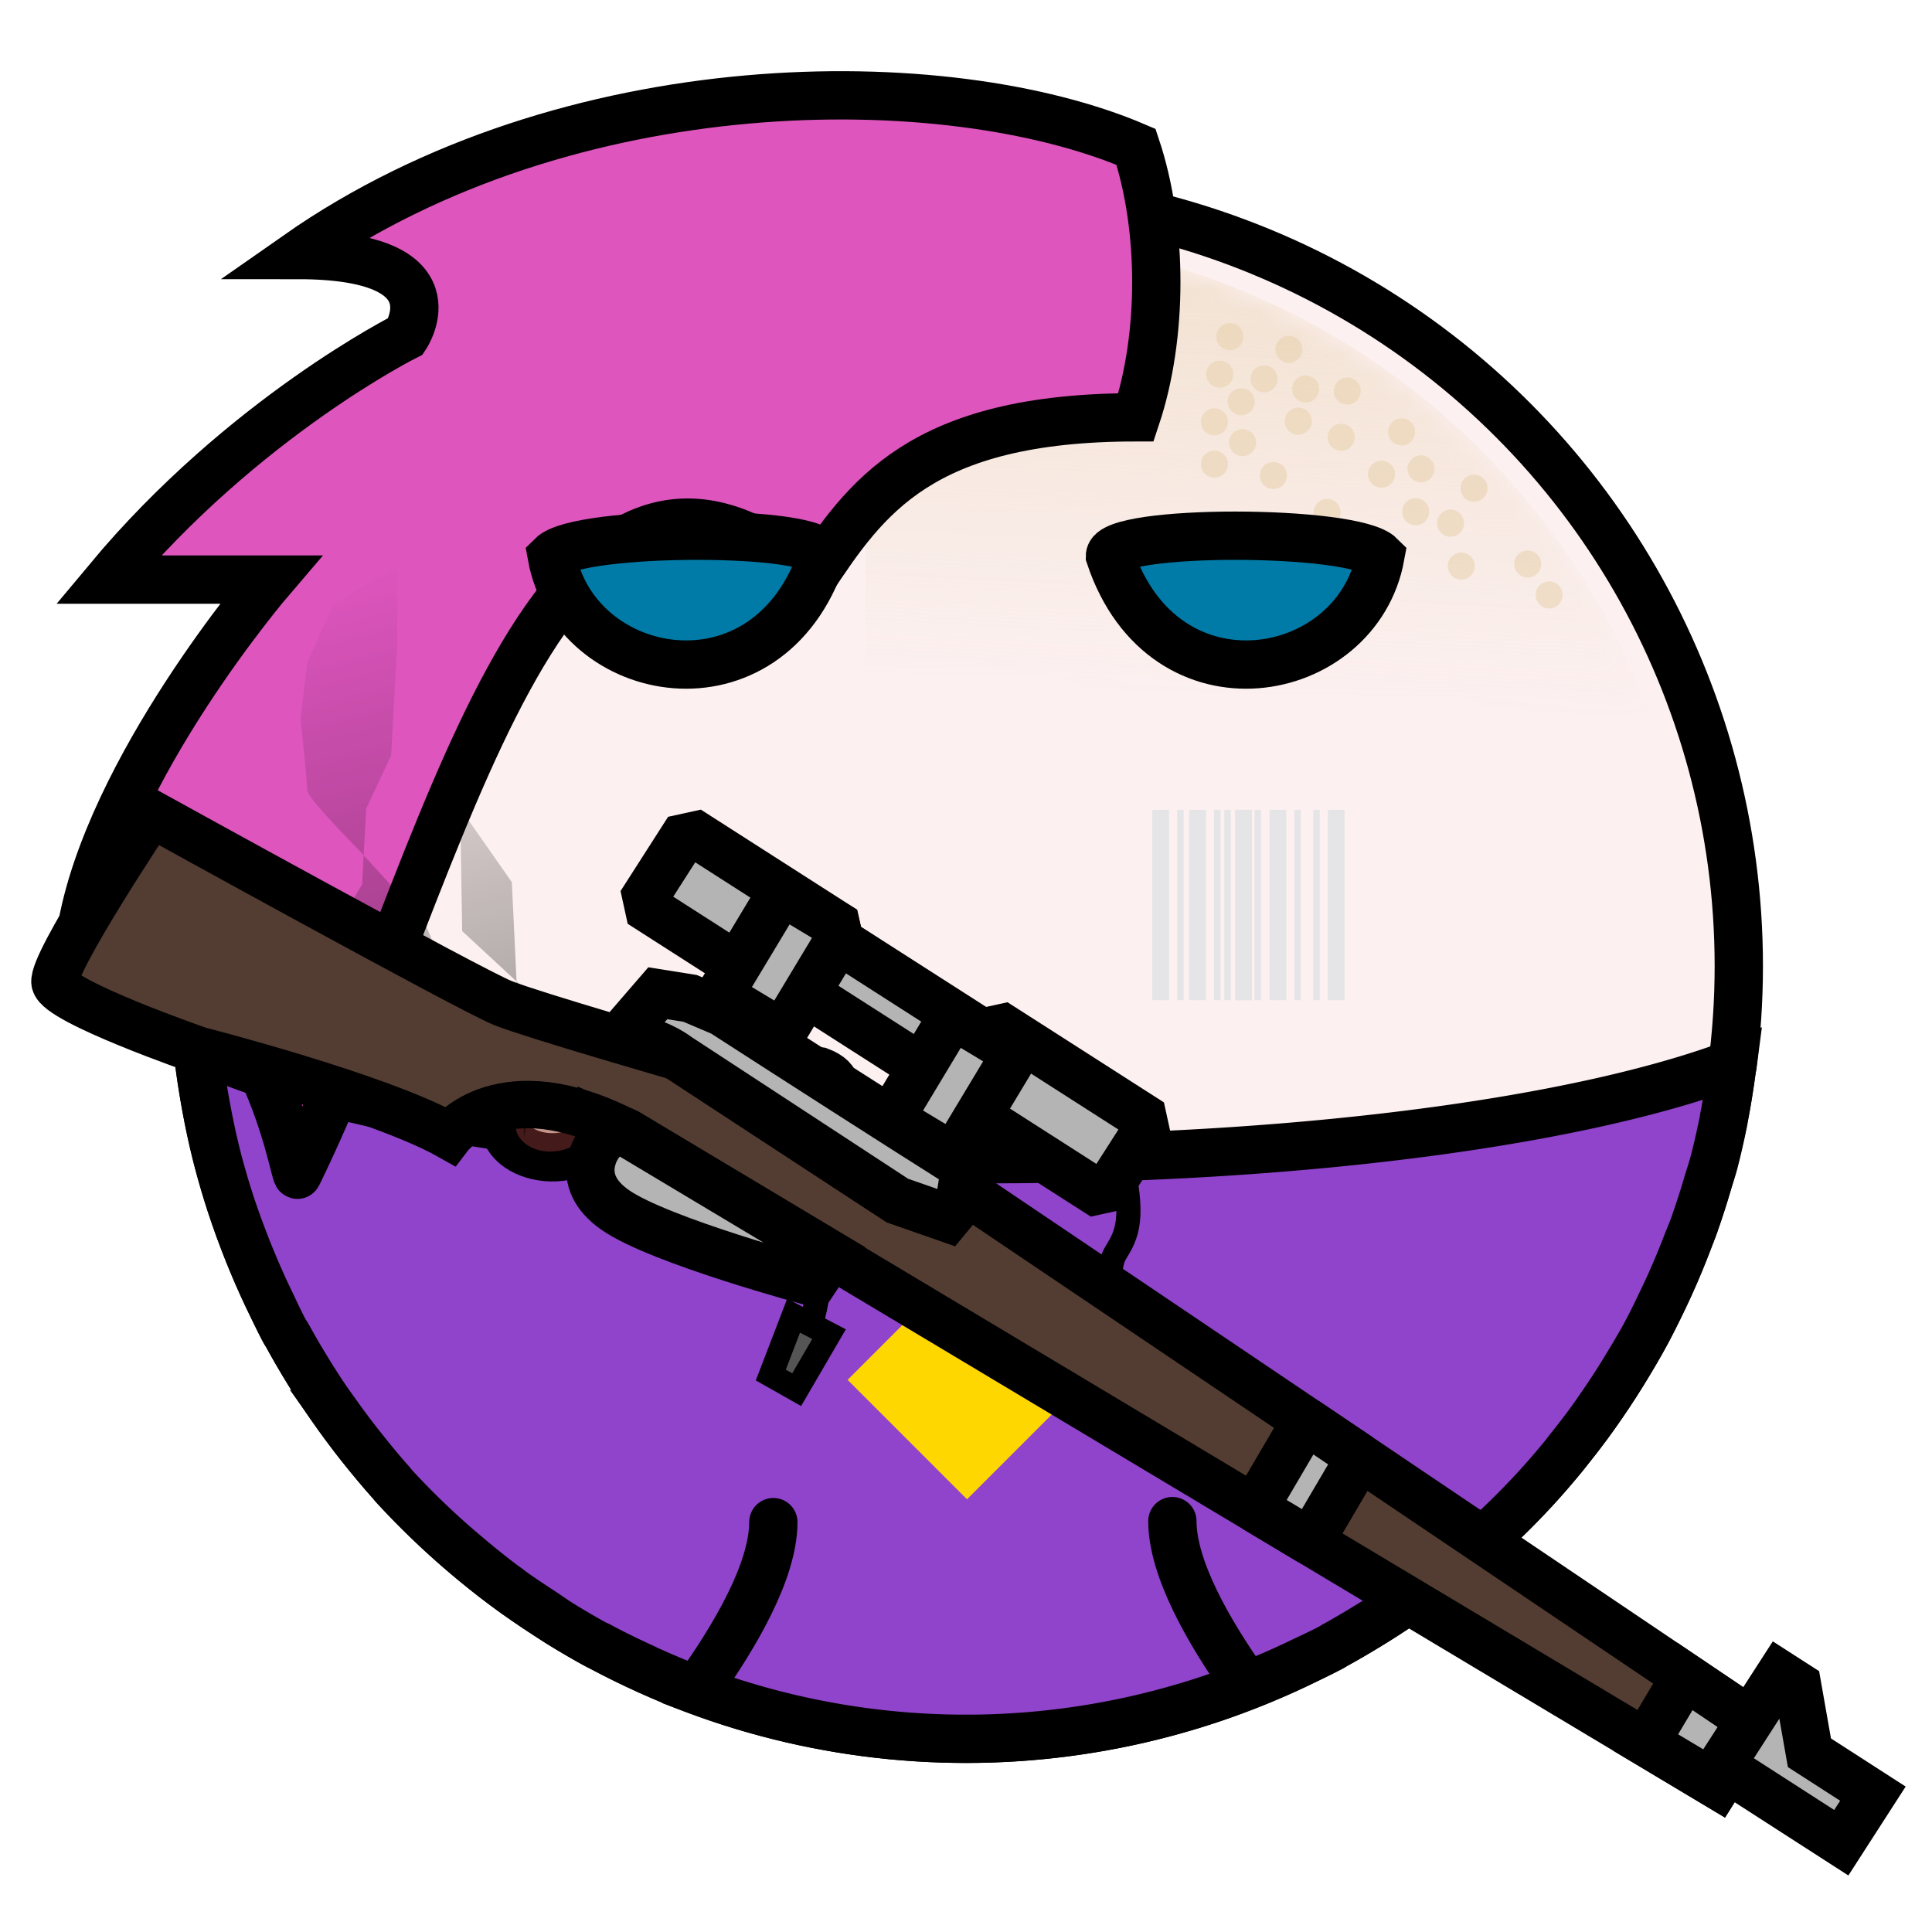 <?xml version="1.0" encoding="UTF-8" standalone="no"?><svg xmlns="http://www.w3.org/2000/svg" viewBox="0 0 90 90">
<defs>
  <filter id="f1" x="-50%" y="-50%" width="200%" height="200%">
    <feGaussianBlur in="SourceGraphic" stdDeviation="2" result="blur" />
    <feColorMatrix in="blur" type="matrix" values="0 0 0 0 0  0 0 0 0 0  0 0 0 0 0  0 0 0 100 -10" result="goo" />
    <feBlend in="SourceGraphic" in2="goo" />
  </filter>
</defs><g filter="url(#f1)"><svg xmlns="http://www.w3.org/2000/svg" viewBox="0 0 90 90" data-tags="body"><circle cx="45" cy="45" r="36" fill="#FCF0F0" data-layer="basic-body/layer1" stroke="#000" stroke-width="2.25"/></svg><svg xmlns="http://www.w3.org/2000/svg" viewBox="0 0 90 90" data-tags="face"><g class="tattoo" fill="#E5E5E8" color="#000" font-weight="400" font-family="sans-serif"><path style="line-height:normal;font-variant-ligatures:normal;font-variant-position:normal;font-variant-caps:normal;font-variant-numeric:normal;font-variant-alternates:normal;font-feature-settings:normal;text-indent:0;text-align:start;text-decoration-line:none;text-decoration-style:solid;text-decoration-color:#000;text-transform:none;text-orientation:mixed;white-space:normal;shape-padding:0;isolation:auto;mix-blend-mode:normal;solid-color:#000;solid-opacity:1" d="M53.678 37.725v8.866h.78v-8.866zM54.837 37.725v8.866h.3v-8.866zM55.397 37.725v8.866h.78v-8.866zM56.555 37.725v8.866h.3v-8.866zM57.035 37.725v8.866h.3v-8.866zM57.536 37.725v8.866h.782v-8.866z" data-layer="face-tattoo-barcode/tattoo" overflow="visible"/><path style="line-height:normal;font-variant-ligatures:normal;font-variant-position:normal;font-variant-caps:normal;font-variant-numeric:normal;font-variant-alternates:normal;font-feature-settings:normal;text-indent:0;text-align:start;text-decoration-line:none;text-decoration-style:solid;text-decoration-color:#000;text-transform:none;text-orientation:mixed;white-space:normal;shape-padding:0;isolation:auto;mix-blend-mode:normal;solid-color:#000;solid-opacity:1" d="M57.536 37.725v8.866h.782v-8.866zM58.439 37.725v8.866h.3v-8.866zM59.137 37.725v8.866h.78v-8.866zM60.295 37.725v8.866h.3v-8.866zM61.177 37.725v8.866h.3v-8.866zM61.855 37.725v8.866h.78v-8.866z" data-layer="face-tattoo-barcode/tattoo" overflow="visible"/></g></svg><svg xmlns="http://www.w3.org/2000/svg" viewBox="0 0 90 90" data-tags="clothing"><g class="shirt" stroke="#000" stroke-width="2.25" stroke-linecap="round"><path d="M9.188 48.781c.017.168.042.333.062.5.082.692.192 1.384.313 2.063.15.843.323 1.678.53 2.5.167.66.36 1.324.563 1.968.137.436.285.853.438 1.282.06.169.125.332.187.5.178.475.366.94.563 1.406.227.538.466 1.07.719 1.594.226.47.441.948.687 1.406.046.086.11.164.156.25.26.476.532.943.813 1.406.3.495.614.99.937 1.469.174.257.351.498.531.75a36.044 36.044 0 0 0 1.126 1.5c.452.568.92 1.148 1.406 1.688.044.05.08.106.125.156a35.994 35.994 0 0 0 3.406 3.25c.56.472 1.131.936 1.719 1.375.072.054.146.103.218.156.012.009.02.023.032.031.508.373 1.034.716 1.562 1.063.282.185.557.385.844.562.564.348 1.135.683 1.719 1 .008.005.023-.004.031 0 .707.383 1.421.727 2.156 1.063.043.02.083.043.125.062.737.334 1.488.653 2.25.938A35.884 35.884 0 0 0 59 78.156a35.74 35.74 0 0 0 1.594-.719c.49-.236.99-.46 1.468-.718.034-.018.061-.045.094-.063.51-.277 1.005-.574 1.5-.875.495-.3.99-.614 1.469-.937a35.84 35.84 0 0 0 1.406-1c.463-.347.93-.695 1.375-1.063.052-.042.105-.082.156-.125.079-.065.141-.152.22-.219.536-.456 1.084-.92 1.593-1.406a35.997 35.997 0 0 0 1.688-1.719c.418-.457.823-.927 1.218-1.406.118-.142.229-.293.344-.437.286-.358.571-.725.844-1.094.303-.41.589-.827.875-1.25.323-.479.637-.974.937-1.469.3-.495.598-.99.875-1.5s.529-1.038.781-1.562c.423-.877.805-1.773 1.157-2.688.112-.29.239-.58.344-.875.022-.062.04-.124.062-.187.191-.55.366-1.096.531-1.657.1-.341.222-.685.313-1.03.164-.629.306-1.266.437-1.907.013-.062.02-.126.031-.188.141-.707.246-1.434.344-2.156.016-.116.048-.227.063-.343C73.666 52.208 60.748 54 45.906 54c-16.282 0-30.285-2.14-36.718-5.219z" fill="#8F44CB" data-layer="hoodie-diamond/shirt"/><path d="M36.025 70.907c0 2.272-1.792 5.328-3.546 7.775M54.614 70.86c0 2.204 1.687 5.147 3.39 7.555" fill="none"/></g><g class="trim" stroke="#000" stroke-width="1.125"><path d="M37.685 53.73c-.742 3.034-.337 3.776.202 4.652.54.877.068 3.169-.404 3.978M52.163 53.73c.742 3.034.337 3.776-.202 4.652-.54.877-.067 3.169.404 3.978" fill="none"/><path d="M36.969 61.29l1.651.86-1.508 2.586-1.205-.682zM52.897 61.29l-1.652.86 1.509 2.586 1.205-.682z" fill="#555555" data-layer="hoodie-diamond/trim"/></g><path style="marker:none" d="M39.484 64.28l5.563-5.563 5.563 5.563-5.563 5.563z" fill="#FFD700" data-layer="hoodie-diamond/logo" color="#000" overflow="visible"/></svg><svg xmlns="http://www.w3.org/2000/svg" viewBox="0 0 90 90" data-tags="hair"><defs><linearGradient id="d-G0OlX-a"><stop offset="0" stop-color="#737373"/><stop offset="1" stop-color="#737373" stop-opacity="0"/></linearGradient><linearGradient id="d-G0OlX-b"><stop offset="0" stop-color="#737373"/><stop offset="1" stop-color="#737373" stop-opacity="0"/></linearGradient><linearGradient id="d-G0OlX-c"><stop offset="0" stop-color="#737373"/><stop offset="1" stop-color="#737373" stop-opacity="0"/></linearGradient><linearGradient id="d-G0OlX-d"><stop offset="0" stop-color="#737373"/><stop offset="1" stop-color="#737373" stop-opacity="0"/></linearGradient><linearGradient id="d-G0OlX-e"><stop offset="0" stop-color="#737373"/><stop offset="1" stop-color="#737373" stop-opacity="0"/></linearGradient><linearGradient id="d-G0OlX-f"><stop offset="0" stop-color="#737373"/><stop offset="1" stop-color="#737373" stop-opacity="0"/></linearGradient><linearGradient id="d-G0OlX-g"><stop offset="0" stop-color="#737373"/><stop offset="1" stop-color="#737373" stop-opacity="0"/></linearGradient><linearGradient href="#d-G0OlX-g" id="d-G0OlX-h" gradientUnits="userSpaceOnUse" x1="59.22" y1="8.1" x2="57.96" y2="32.04"/><mask maskUnits="userSpaceOnUse" id="d-G0OlX-i"><path d="M44.938 11C26.181 11 11 26.242 11 45.031c0 .299.024.579.031.875h67.875c.008-.296.031-.576.031-.875v-.062c0-18.756-15.21-33.969-34-33.969z" class="ignored" fill="url(#d-G0OlX-h)"/></mask></defs><g class="stubble" fill="#E6CEA8" fill-opacity=".523"><path mask="url(#d-G0OlX-i)" d="M44.938 11c-1.571 0-3.112.137-4.626.344v21.968h36.563C72.111 20.307 59.617 11 44.937 11z" data-layer="partially-shaved/stubble"/><path style="marker:none" d="M57.921 15.683a.63.63 0 1 1-1.26 0 .63.63 0 1 1 1.26 0zM57.452 17.433a.63.63 0 1 1-1.26 0 .63.63 0 1 1 1.26 0zM58.452 18.714a.63.63 0 1 1-1.26 0 .63.63 0 1 1 1.26 0zM57.202 19.651a.63.63 0 1 1-1.26 0 .63.63 0 1 1 1.26 0zM58.515 20.62a.63.63 0 1 1-1.26 0 .63.63 0 1 1 1.26 0zM57.202 21.62a.63.63 0 1 1-1.26 0 .63.63 0 1 1 1.26 0zM59.952 22.151a.63.63 0 1 1-1.26 0 .63.63 0 1 1 1.26 0zM61.109 19.62a.63.63 0 1 1-1.26 0 .63.63 0 1 1 1.26 0zM59.515 17.651a.63.63 0 1 1-1.26 0 .63.63 0 1 1 1.26 0zM61.452 18.12a.63.63 0 1 1-1.26 0 .63.63 0 1 1 1.26 0zM60.671 16.276a.63.63 0 1 1-1.26 0 .63.63 0 1 1 1.26 0zM63.39 18.214a.63.63 0 1 1-1.26 0 .63.63 0 1 1 1.26 0zM63.109 20.37a.63.63 0 1 1-1.26 0 .63.63 0 1 1 1.26 0zM64.984 22.089a.63.63 0 1 1-1.26 0 .63.63 0 1 1 1.26 0zM62.452 23.87a.63.63 0 1 1-1.26 0 .63.63 0 1 1 1.26 0zM66.577 23.839a.63.63 0 1 1-1.26 0 .63.63 0 1 1 1.26 0zM65.921 20.12a.63.63 0 1 1-1.26 0 .63.63 0 1 1 1.26 0zM66.827 21.839a.63.63 0 1 1-1.26 0 .63.63 0 1 1 1.26 0zM69.296 22.745a.63.63 0 1 1-1.26 0 .63.63 0 1 1 1.26 0zM68.202 24.37a.63.63 0 1 1-1.26 0 .63.63 0 1 1 1.26 0zM68.702 26.37a.63.63 0 1 1-1.26 0 .63.63 0 1 1 1.26 0zM71.796 26.276a.63.63 0 1 1-1.26 0 .63.63 0 1 1 1.26 0zM72.796 27.714a.63.63 0 1 1-1.26 0 .63.63 0 1 1 1.26 0z" data-layer="partially-shaved/stubble" color="#000" overflow="visible"/></g><path d="M52.92 19.44c1.26-3.78 1.26-8.82 0-12.6-8.82-3.78-26.46-3.78-39.06 5.04 7.56 0 5.04 3.78 5.04 3.78S11.34 19.44 5.04 27h7.56s-7.56 8.82-8.82 16.38c8.401.309 9.935 11.635 10.08 11.34C20.615 40.96 25.328 16.198 37.8 27c2.52-3.78 5.04-7.56 15.12-7.56z" fill="#DD55BD" data-layer="partially-shaved/hair" stroke="#000" stroke-width="2.25"/></svg><svg xmlns="http://www.w3.org/2000/svg" viewBox="0 0 90 90" data-tags="eyes"><g fill="#007BA7" stroke="#000" stroke-width="2.25"><path d="M25.701 25.9c1.072 5.876 10.08 7.56 12.6 0 0-1.26-11.34-1.26-12.6 0zM64.305 25.9c-1.072 5.876-10.08 7.56-12.6 0 0-1.26 11.34-1.26 12.6 0z" data-layer="robot-eyes/eyes"/></g></svg><svg xmlns="http://www.w3.org/2000/svg" viewBox="0 0 90 90" data-tags="accessory+face"><defs><linearGradient y2="26.413" x2="17.862" y1="60.735" x1="26.752" gradientUnits="userSpaceOnUse" id="d-GJksk-a"><stop offset="0"/><stop offset="1" stop-opacity="0"/></linearGradient></defs><g class="cigar" fill="#FFF5E1" color="#000" stroke="#000" stroke-width="2.25"><path style="marker:none" d="M31.381 50.722c-1.585-1.069-3.498-.214-5.177.06-1.284.28-1.654 2.343-.253 2.72 1.669.393 3.353-.883 5.006-.144 1.893.339 3.728-.495 5.558-.845 1.097-.172 3.674-1.85 1.65-2.61-2.353-.389-4.958 1.084-6.784.819z" data-layer="action-hero-cigarette/cigar" overflow="visible"/><path style="marker:none" d="M27.87 52.29c.12.83-.76 1.553-1.965 1.618-1.205.064-2.278-.556-2.398-1.384-.12-.83.76-1.553 1.965-1.618 1.205-.064 2.278.556 2.398 1.384z" data-layer="action-hero-cigarette/cigar" overflow="visible"/></g><path style="marker:none" d="M24.026 52.508c.007.52.646 1.171 1.691 1.135 1.045-.037 1.68-.731 1.673-1.251-.008-.52-.677-1.15-1.722-1.113-1.045.037-1.65.709-1.642 1.229z" color="#000" overflow="visible" opacity=".5" fill="#8b3535"/><path d="M18.5 26.406l-2.969 1.719-1.219 2.75L14 33.469s.313 2.962.313 3.343c0 .382 2.468 2.844 2.468 2.844l.157.188.125-2.188 1.156-2.468.281-5.157v-3.625zm-1.563 13.438l-.062 1.343-.969 1.626 2.969 3.25 1.813.75.28-1.063-1.218-2.844-2.813-3.062zm3.75 6.968l-.656 2.657 4.188 4.218-2.375-6.406-1.157-.468zm.75-9.156l.094 5.719 2.532 2.344-.22-4.625-2.405-3.438zm2.625 8.063L24.407 53l1.25-5.813-1.593-1.468z" opacity=".5" fill="url(#d-GJksk-a)"/></svg><svg xmlns="http://www.w3.org/2000/svg" viewBox="0 0 90 90" data-tags="left-hand+weapon+right-hand"><path d="M7.047 37.91S2.4 44.877 2.563 45.77c.161.894 6.708 3.163 6.708 3.163s8.413 2.153 11.66 3.982c0 0 2.42-3.184 8.266-.155l50.8 30.409 1.786-2.854L45.09 55.57l-.964 1.17-2.323-.811-10.228-6.695s-6.665-1.923-8.136-2.502c-1.47-.579-16.392-8.822-16.392-8.822z" fill="#533D32" data-layer="modern-rifle+scope-2/stock" stroke="#000" stroke-width="2.208"/><g class="fittings" fill="#b4b4b4" stroke="#000"><path d="M78.492 78.096l-1.83 3.077 3.335 1.995 1.786-2.852z" data-layer="modern-rifle+scope-2/fittings" stroke-width="2.208"/><path d="M32.148 46.509l-1.505-.24-1.05 1.215.164.947c1.08.213 1.818.803 1.818.803l10.229 6.694 2.321.81.576-.697.26-1.66c-3.783-2.39-7.546-4.809-11.307-7.232zm6.577 11.955l-9.527-5.703c-.34-.177-.913-.281-1.234-.428l-.037.926s-1.337 1.669.738 3.11c2.074 1.442 9.217 3.357 9.217 3.357z" data-layer="modern-rifle+scope-2/fittings" stroke-width="2.249"/><path style="line-height:normal;font-variant-ligatures:normal;font-variant-position:normal;font-variant-caps:normal;font-variant-numeric:normal;font-variant-alternates:normal;font-feature-settings:normal;text-indent:0;text-align:start;text-decoration-line:none;text-decoration-style:solid;text-decoration-color:#000;text-transform:none;text-orientation:mixed;white-space:normal;shape-padding:0;isolation:auto;mix-blend-mode:normal;solid-color:#000;solid-opacity:1" d="M82.914 77.986l-.426.66-2.312 3.59 5.598 3.605 1.473-2.286-2.957-1.905-.552-3.134z" data-layer="modern-rifle+scope-2/fittings" color="#000" font-weight="400" font-family="sans-serif" overflow="visible" stroke-width="2.208"/><path d="M60.826 66.183l-2.394 4.077 2.602 1.558 2.313-3.937z" data-layer="modern-rifle+scope-2/fittings" stroke-width="2.208" stroke-linejoin="bevel"/></g><g class="scope" fill="#b4b4b4" stroke="#000" stroke-width="2.208" stroke-linejoin="bevel"><path d="M53.625 52.284l-7.286-4.666-.388.606-6.919-4.432.308-.48-7.287-4.667-2.216 3.46 7.287 4.668.354-.553 6.92 4.43-.275.429 7.286 4.666z" data-layer="modern-rifle+scope-2/scope"/><path data-layer="modern-rifle+scope-2/scope" d="M47.313 49.065l-2.894 4.81-2.934-1.766 2.894-4.81zM39.34 43.313l-2.894 4.81-2.934-1.766 2.894-4.81z"/></g></svg></g></svg>